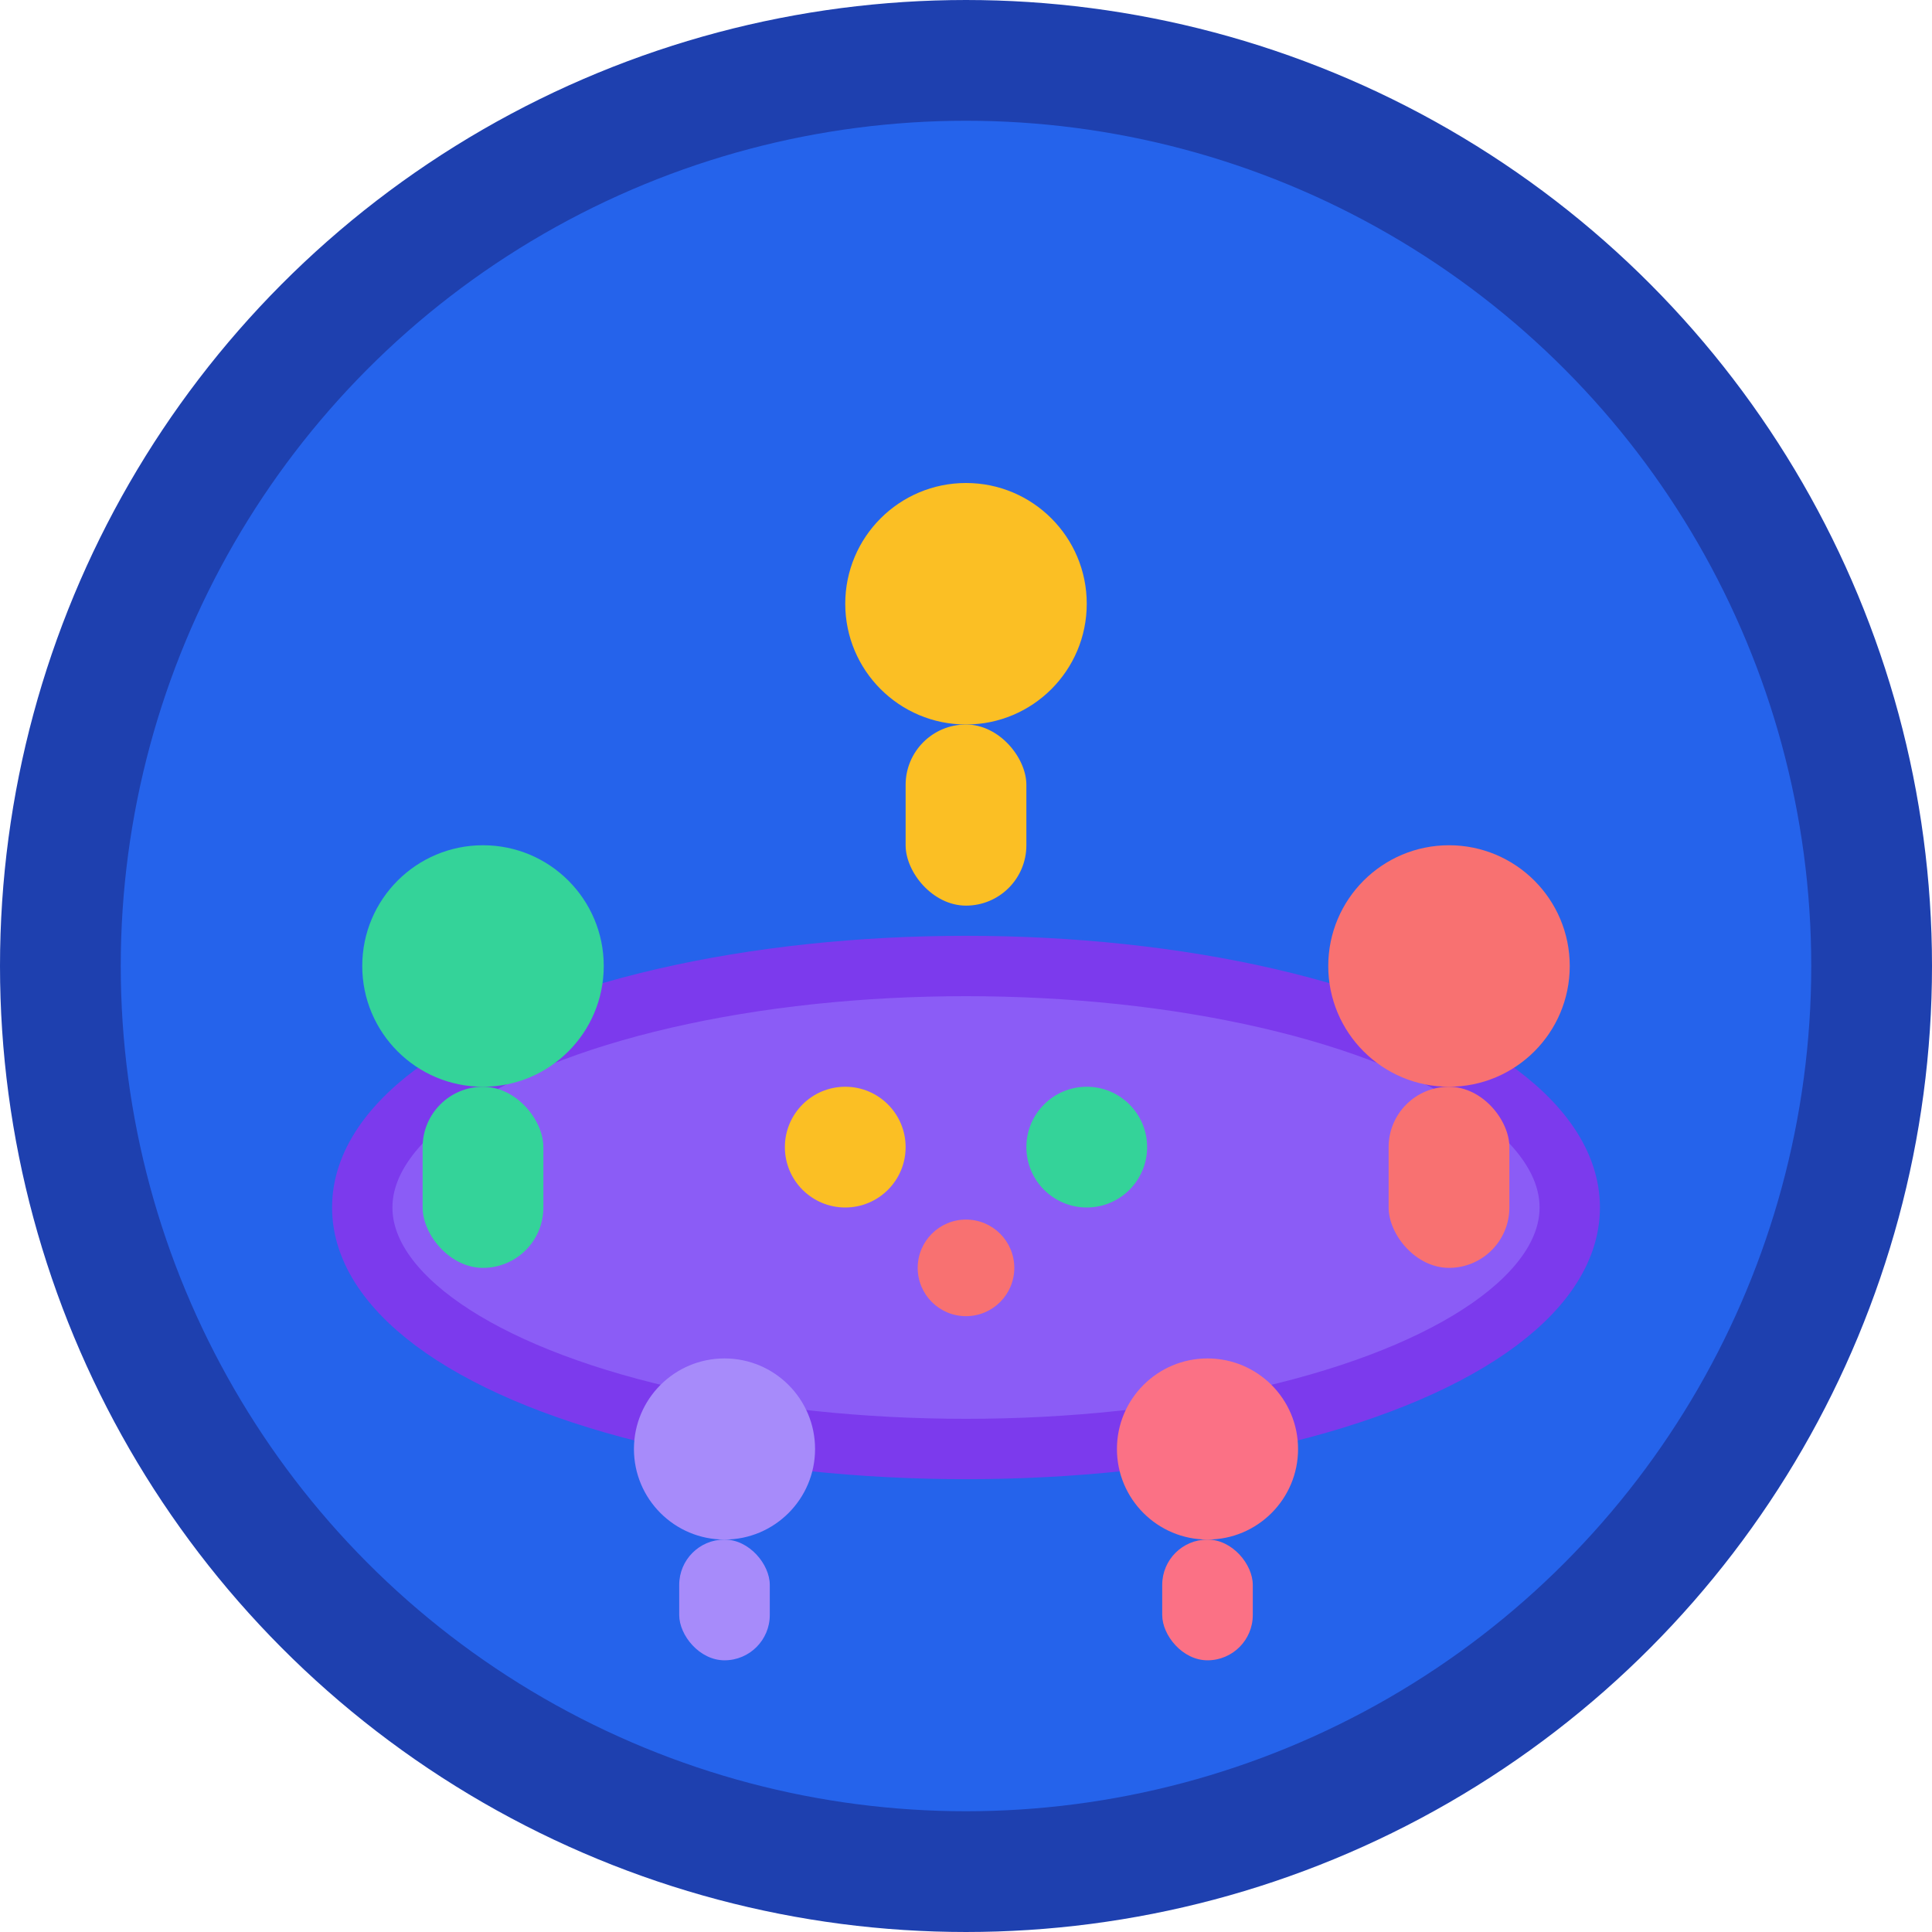<svg xmlns="http://www.w3.org/2000/svg" viewBox="0 0 32 32" width="32" height="32">
  <!-- Background circle -->
  <circle cx="16" cy="16" r="15" fill="#2563eb" stroke="#1e40af" stroke-width="2"/>
  
  <!-- Table (oval shape) -->
  <ellipse cx="16" cy="20" rx="10" ry="4" fill="#8b5cf6" stroke="#7c3aed" stroke-width="1"/>
  
  <!-- People around the table (simplified figures) -->
  <!-- Person 1 (top) -->
  <circle cx="16" cy="10" r="2" fill="#fbbf24"/>
  <rect x="15" y="12" width="2" height="3" fill="#fbbf24" rx="1"/>
  
  <!-- Person 2 (left) -->
  <circle cx="8" cy="16" r="2" fill="#34d399"/>
  <rect x="7" y="18" width="2" height="3" fill="#34d399" rx="1"/>
  
  <!-- Person 3 (right) -->
  <circle cx="24" cy="16" r="2" fill="#f87171"/>
  <rect x="23" y="18" width="2" height="3" fill="#f87171" rx="1"/>
  
  <!-- Person 4 (bottom left) -->
  <circle cx="12" cy="24" r="1.5" fill="#a78bfa"/>
  <rect x="11.25" y="25.5" width="1.5" height="2" fill="#a78bfa" rx="0.75"/>
  
  <!-- Person 5 (bottom right) -->
  <circle cx="20" cy="24" r="1.5" fill="#fb7185"/>
  <rect x="19.25" y="25.5" width="1.5" height="2" fill="#fb7185" rx="0.75"/>
  
  <!-- Food items on table -->
  <circle cx="14" cy="19" r="1" fill="#fbbf24"/>
  <circle cx="18" cy="19" r="1" fill="#34d399"/>
  <circle cx="16" cy="21" r="0.8" fill="#f87171"/>
</svg> 